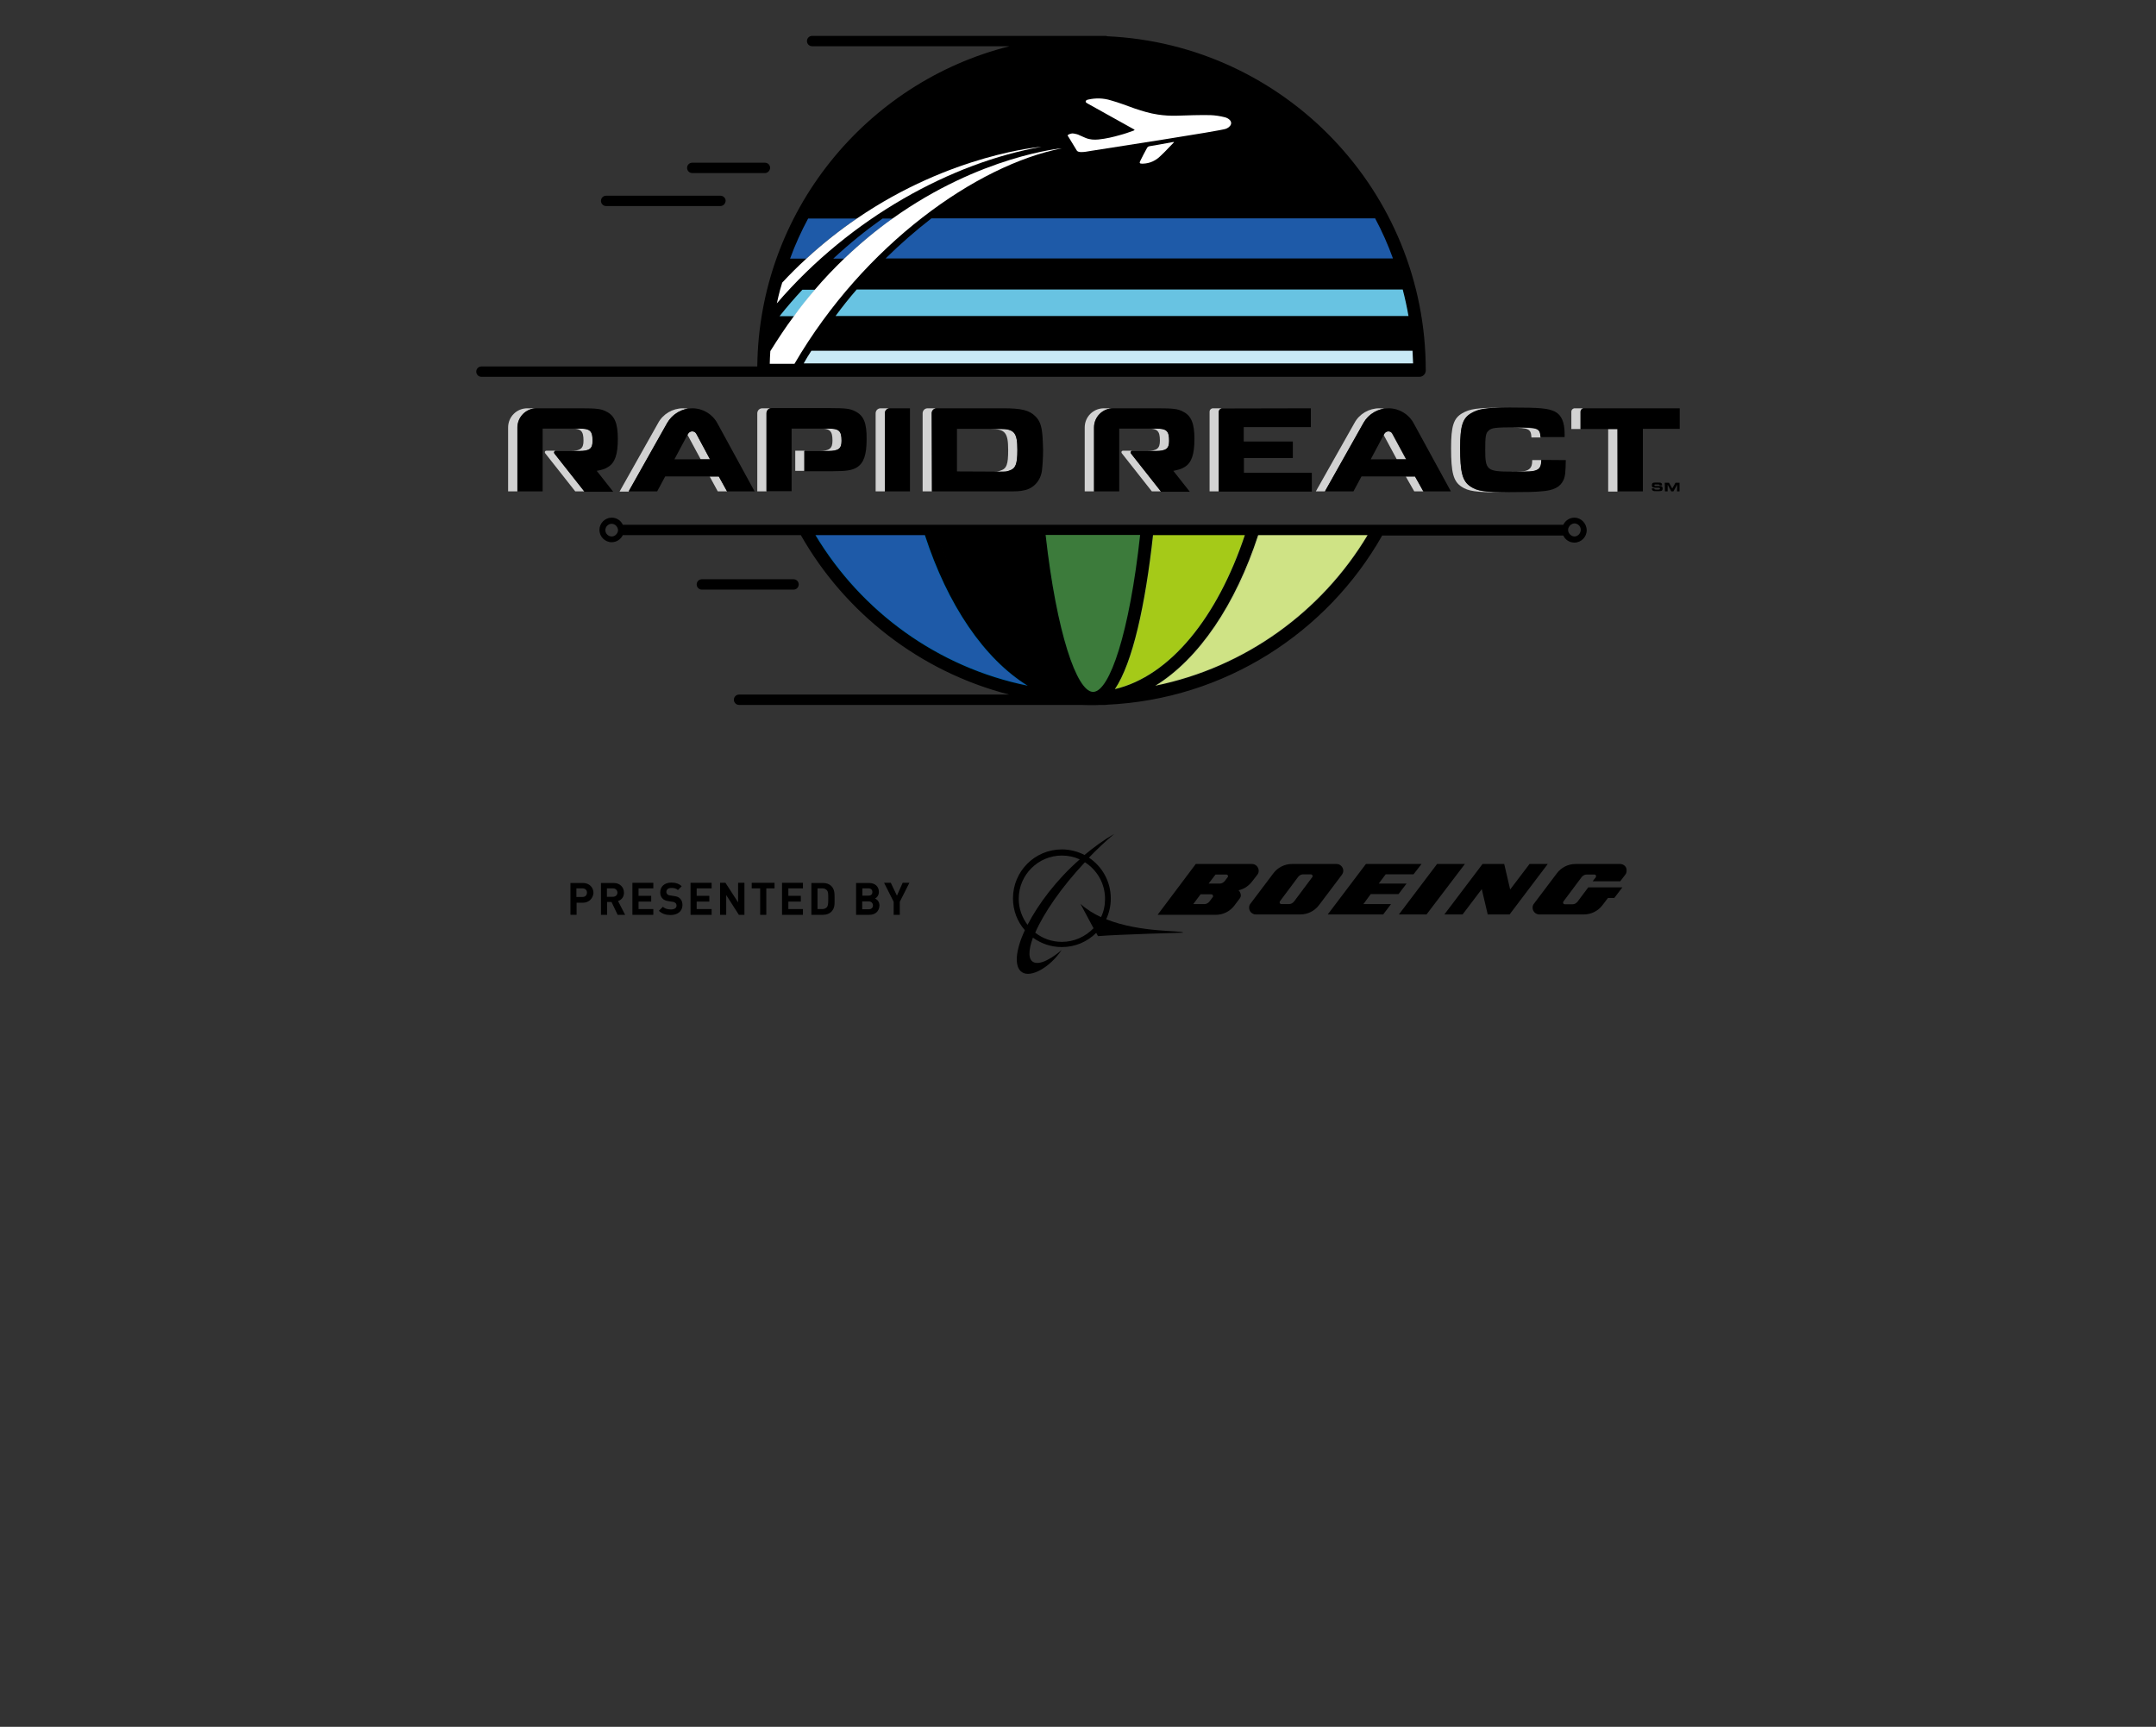 <?xml version="1.0" encoding="utf-8"?>
<!-- Generator: Adobe Illustrator 27.4.0, SVG Export Plug-In . SVG Version: 6.00 Build 0)  -->
<svg version="1.1" id="Layer_1" xmlns="http://www.w3.org/2000/svg" xmlns:xlink="http://www.w3.org/1999/xlink" x="0px" y="0px"
	 viewBox="0 0 1124 900" style="enable-background:new 0 0 1124 900;" xml:space="preserve">
<rect x="0" y="0" width="1124" height="900" fill="#333333" stroke="none"/>
<style type="text/css">
	.st0{fill:#1E5AA8;stroke:#0563AB;stroke-width:0.753;stroke-miterlimit:10;}
	.st1{fill:#CFE385;stroke:#C0D386;stroke-width:0.753;stroke-miterlimit:10;}
	.st2{fill:#A5CA18;stroke:#9AC03C;stroke-width:0.753;stroke-miterlimit:10;}
	.st3{stroke:#000000;stroke-width:0.753;stroke-miterlimit:10;}
	.st4{fill:#3C7B3B;stroke:#36793B;stroke-width:0.753;stroke-miterlimit:10;}
	.st5{fill:#C8E9F5;}
	.st6{fill:#68C3E2;}
	.st7{fill:#1E5AA8;}
	.st8{fill:#FFFFFF;}
	.st9{fill:#D2D2D2;}
</style>
<g id="Layer_1_00000065040086543608426830000013863311377826879935_">
	<g>
		<g>
			<g>
				<path d="M553.6,490.9c-5.3,0-10.1-1.8-13.9-4.8c4.4-10.1,13.5-23.5,25.9-36.7c6.3,4,10.5,11,10.5,19.1c0,3.4-0.7,6.7-2.1,9.5
					c-3.9-1.8-7.6-4.1-10.7-6.9l6.8,12.7C565.9,488.1,560.1,490.9,553.6,490.9L553.6,490.9z M531.1,468.4
					c0-12.4,10.1-22.5,22.5-22.5c3.3,0,6.5,0.7,9.3,2c-12.2,10.7-21.6,23.3-27.2,34.1C532.8,478.2,531.1,473.5,531.1,468.4
					L531.1,468.4z M576.7,479.1c1.5-3.2,2.4-6.9,2.4-10.8c0-8.9-4.5-16.7-11.4-21.3c4.1-4.3,8.5-8.4,13.2-12.4
					c-5.5,3.2-10.7,7-15.5,11c-3.5-1.8-7.6-2.9-11.8-2.9c-14.2,0-25.5,11.5-25.5,25.5c0,6.4,2.3,12.2,6.2,16.6
					c-4.9,10.5-5.7,19.1-1.5,21.9c4.6,3.1,14.6-2.5,20.7-11.6c0,0-9.3,8.4-14.4,6.5c-3.1-1.2-3.1-6-0.6-12.9
					c4.3,3.1,9.4,4.9,15.1,4.9c7,0,13.3-2.8,17.9-7.4l0.9,1.7c11.1-0.9,44.4-1.8,44.4-1.8C616.8,484.8,594.7,486.3,576.7,479.1
					L576.7,479.1z"/>
			</g>
			<polygon points="729.1,466 733.3,460.5 718.8,460.5 722.4,455.7 736.9,455.7 741.1,450.3 712.1,450.3 692.2,476.6 721.1,476.6 
				725.2,471.2 710.8,471.2 714.6,466 729.1,466 			"/>
			<polygon points="749.2,450.3 729.3,476.6 743.7,476.6 763.7,450.3 749.2,450.3 			"/>
			<polygon points="797.4,450.3 787.3,463.6 784.2,450.3 772.9,450.3 753,476.6 762.5,476.6 772.5,463.4 775.6,476.6 787,476.6 
				806.9,450.3 797.4,450.3 			"/>
			<path d="M844.6,450.3h-23.2c-4,0-7.5,1.9-9.7,4.8l-12,15.9c-0.5,0.6-0.7,1.3-0.7,2.1c0,1.9,1.6,3.5,3.5,3.5h23.2
				c4,0,7.5-1.9,9.7-4.8l2.9-3.8h3.3l4.2-5.5h-17.8l-5.6,7.5c-0.6,0.7-1.5,1.3-2.5,1.3h-4.1c-0.6,0-0.9-0.4-0.9-0.9
				c0-0.2,0.1-0.4,0.2-0.6l9.5-12.7c0.6-0.7,1.5-1.3,2.5-1.3h4.1c0.6,0,0.9,0.4,0.9,0.9c0,0.2-0.1,0.4-0.2,0.6l-1.6,2h14.4l2.6-3.4
				c0.5-0.6,0.7-1.3,0.7-2.1C848.2,451.8,846.5,450.3,844.6,450.3L844.6,450.3L844.6,450.3z"/>
			<path d="M684.1,457.2l-9.5,12.7c-0.6,0.7-1.5,1.3-2.5,1.3H668c-0.5,0-0.9-0.4-0.9-0.9c0-0.2,0.1-0.4,0.2-0.6l9.5-12.7
				c0.6-0.7,1.5-1.3,2.5-1.3h4.1c0.5,0,0.9,0.4,0.9,0.9C684.3,456.9,684.3,457.1,684.1,457.2L684.1,457.2L684.1,457.2z M700.3,453.8
				c0-1.9-1.6-3.5-3.5-3.5h-23.2c-4,0-7.5,1.9-9.7,4.8l-12,15.9c-0.5,0.6-0.7,1.3-0.7,2.1c0,1.9,1.6,3.5,3.5,3.5h23.2
				c4,0,7.5-1.9,9.7-4.8l12-15.9C700,455.3,700.3,454.6,700.3,453.8L700.3,453.8L700.3,453.8z"/>
			<path d="M640,457.2l-1.5,2c-0.6,0.7-1.5,1.3-2.5,1.3h-5.9l3.6-4.7h5.6c0.6,0,0.9,0.4,0.9,0.9C640.2,456.9,640.2,457.1,640,457.2
				L640,457.2L640,457.2z M632.3,467.5l-1.8,2.4c-0.6,0.7-1.5,1.3-2.5,1.3h-5.9l3.8-5.1h5.6c0.5,0,0.9,0.4,0.9,0.9
				C632.5,467.2,632.4,467.4,632.3,467.5L632.3,467.5L632.3,467.5z M645.7,464c2.9-0.6,5.3-2.3,7-4.5l2.8-3.6
				c0.5-0.6,0.7-1.3,0.7-2.1c0-1.9-1.6-3.5-3.5-3.5h-14.9l0,0h-14.4l-19.9,26.5h14.2h16.1c4,0,7.5-1.9,9.7-4.8l2.8-3.7
				c0.4-0.5,0.6-1.1,0.6-1.7C646.8,465.4,646.3,464.6,645.7,464L645.7,464L645.7,464z"/>
			<g>
				<path d="M303.6,463h-3.1v4.5h3.1c1.5,0,2.4-0.9,2.4-2.3C306,463.9,305.1,463,303.6,463L303.6,463z M303.8,470.5h-3.2v6.3h-3.2
					v-16.6h6.5c3.4,0,5.5,2.4,5.5,5.2C309.2,468.1,307.2,470.5,303.8,470.5L303.8,470.5z"/>
				<path d="M319.5,463h-3.1v4.4h3.1c1.4,0,2.4-0.9,2.4-2.2C321.8,463.9,320.9,463,319.5,463L319.5,463z M322,476.8l-3.2-6.7h-2.3
					v6.7h-3.2v-16.6h6.6c3.4,0,5.4,2.3,5.4,5.1c0,2.3-1.4,3.8-3.1,4.3l3.7,7.2H322L322,476.8z"/>
				<polygon points="329.7,476.8 329.7,460.1 340.6,460.1 340.6,463 332.9,463 332.9,466.9 339.5,466.9 339.5,469.9 332.9,469.9 
					332.9,473.8 340.6,473.8 340.6,476.8 				"/>
				<path d="M349.6,476.9c-2.5,0-4.4-0.6-6.1-2.2l2.1-2.1c1,1,2.5,1.4,4.1,1.4c1.9,0,3-0.7,3-2c0-0.6-0.2-1.1-0.6-1.4
					c-0.4-0.3-0.7-0.5-1.5-0.6l-2-0.3c-1.4-0.2-2.5-0.6-3.2-1.4c-0.8-0.8-1.2-1.8-1.2-3.2c0-3,2.2-5.1,5.8-5.1c2.3,0,4,0.6,5.4,1.9
					l-2,2c-1-1-2.3-1.1-3.4-1.1c-1.8,0-2.6,0.9-2.6,2.1c0,0.5,0.2,0.8,0.5,1.2c0.4,0.3,0.8,0.6,1.6,0.6l1.9,0.3
					c1.5,0.2,2.5,0.6,3.1,1.3c0.9,0.8,1.3,2,1.3,3.5C355.7,475.1,353.1,476.9,349.6,476.9L349.6,476.9z"/>
				<polygon points="360,476.8 360,460.1 371,460.1 371,463 363.2,463 363.2,466.9 369.8,466.9 369.8,469.9 363.2,469.9 
					363.2,473.8 371,473.8 371,476.8 				"/>
				<polygon points="385.2,476.8 378.6,466.5 378.6,476.8 375.4,476.8 375.4,460.1 378.2,460.1 384.8,470.3 384.8,460.1 
					388.1,460.1 388.1,476.8 				"/>
				<polygon points="399.5,463 399.5,476.8 396.3,476.8 396.3,463 391.9,463 391.9,460.1 403.8,460.1 403.8,463 				"/>
				<polygon points="407.7,476.8 407.7,460.1 418.6,460.1 418.6,463 411,463 411,466.9 417.5,466.9 417.5,469.9 411,469.9 
					411,473.8 418.6,473.8 418.6,476.8 				"/>
				<path d="M431.1,464c-0.6-0.6-1.3-1-2.4-1h-2.5v10.8h2.5c1.1,0,1.8-0.4,2.4-1c0.6-0.7,0.7-1.9,0.7-4.4S431.8,464.8,431.1,464
					L431.1,464z M433.4,475.2c-1.1,1.1-2.7,1.6-4.4,1.6h-6v-16.6h6c1.8,0,3.3,0.5,4.4,1.6c1.8,1.8,1.7,4.2,1.7,6.7
					S435.3,473.3,433.4,475.2L433.4,475.2z"/>
				<path d="M452.9,469.8h-3.4v4.1h3.4c1.5,0,2.2-0.9,2.2-2S454.3,469.8,452.9,469.8L452.9,469.8z M452.7,463h-3.1v3.8h3.1
					c1.4,0,2.1-0.7,2.1-1.9C454.8,463.8,454.1,463,452.7,463L452.7,463z M453.2,476.8h-6.9v-16.6h6.7c3.2,0,5.2,1.8,5.2,4.7
					c0,1.8-1.2,3.1-2,3.4c1,0.5,2.3,1.5,2.3,3.7C458.3,475.1,456.2,476.8,453.2,476.8L453.2,476.8z"/>
				<polygon points="469.1,470 469.1,476.8 465.9,476.8 465.9,470 460.9,460.1 464.4,460.1 467.6,466.8 470.6,460.1 474.1,460.1 
									"/>
			</g>
		</g>
		<g>
			<path class="st0" d="M481.4,276.6h-57.6c23.7,41.1,64.2,71.1,112.1,80.8C512.5,343,493.2,313.9,481.4,276.6z"/>
			<path class="st1" d="M602.3,357.4c47.9-9.7,88.4-39.8,112.1-80.8h-57.6C645,313.9,625.6,343,602.3,357.4z"/>
			<path class="st2" d="M581.3,359.2c29.3-6.9,54.4-38.5,68.5-82.7h-48.5C597.4,313.9,590.7,345.1,581.3,359.2z"/>
			<path class="st3" d="M488.3,276.6c14.5,45.2,40.3,77.1,70.6,83.1c-9.5-13.9-16.4-45.2-20.4-83.1H488.3z"/>
			<path class="st4" d="M594.8,276.6H545c5.7,53.1,16.4,83.7,24.8,84.2c0.2,0,0.4,0,0.6,0C578.6,359.9,589.1,329.3,594.8,276.6z"/>
			<path d="M577.3,18.9c-0.3-0.1-0.6-0.2-1-0.2H423.4c-1.5,0-2.7,1.2-2.7,2.7s1.2,2.7,2.7,2.7h102.9
				C451.4,42.9,395.7,110.5,394.8,191H251c-1.5,0-2.7,1.2-2.7,2.7s1.2,2.7,2.7,2.7h147.1h69.7H740c1.8,0,3.3-1.5,3.3-3.3
				C743.4,99.6,669.6,23.1,577.3,18.9z"/>
			<g>
				<path d="M375.5,107.4H316c-1.5,0-2.7-1.2-2.7-2.7c0-1.5,1.2-2.7,2.7-2.7h59.6c1.5,0,2.7,1.2,2.7,2.7
					C378.2,106.2,377,107.4,375.5,107.4z"/>
			</g>
			<g>
				<path d="M413.7,307.3h-47.8c-1.5,0-2.7-1.2-2.7-2.7s1.2-2.7,2.7-2.7h47.8c1.5,0,2.7,1.2,2.7,2.7
					C416.4,306.1,415.2,307.3,413.7,307.3z"/>
			</g>
			<g>
				<path d="M398.8,90.2h-37.9c-1.5,0-2.7-1.2-2.7-2.7c0-1.5,1.2-2.7,2.7-2.7h37.9c1.5,0,2.7,1.2,2.7,2.7
					C401.4,89,400.2,90.2,398.8,90.2z"/>
			</g>
			<path d="M820.8,269.8c-2.6,0-4.8,1.6-5.8,3.7l0,0H324.7l0,0c-1-2.2-3.2-3.7-5.8-3.7c-3.5,0-6.4,2.9-6.4,6.4s2.9,6.4,6.4,6.4
				c2.6,0,4.8-1.6,5.8-3.7l0,0h92.8c23.1,40.7,62.2,71.2,108.6,83.1H385.3c-1.5,0-2.7,1.2-2.7,2.7s1.2,2.7,2.7,2.7h178.2
				c1.8,0.1,3.6,0.1,5.5,0.1c0.2,0,0.5,0,0.6,0c0.1,0,0.1,0,0.2,0c0.1,0,0.2,0,0.2,0c1.2,0,2.4,0,3.6-0.1h2.6c0.3,0,0.6,0,0.8-0.1
				c61.6-2.8,114.9-37.6,143.6-88.2H815c1,2.2,3.2,3.7,5.8,3.7c3.5,0,6.4-2.9,6.4-6.4C827.2,272.8,824.3,269.8,820.8,269.8z
				 M321.1,278.7c-0.6,0.6-1.4,0.9-2.2,0.9c-1.8,0-3.3-1.5-3.3-3.3c0-1.8,1.5-3.3,3.3-3.3c0.8,0,1.7,0.4,2.2,0.9
				c0.6,0.6,1.1,1.5,1.1,2.5C322.2,277.2,321.8,278,321.1,278.7z M425.1,278.9h57.1c11.8,36.3,30.8,64.4,53.6,78.5
				C488.8,347.9,449,318.7,425.1,278.9z M489,278.9h49.6c4.1,36.8,10.8,67.1,20.2,80.7C529.2,353.8,503.6,322.8,489,278.9z
				 M570.2,360.6c-0.2,0-0.4,0-0.6,0c-8.2-0.5-18.7-30.2-24.5-81.8h49.3C588.8,330.2,578.5,359.9,570.2,360.6z M601.1,278.9H649
				c-14.3,42.9-39,73.5-67.8,80.3C590.5,345.4,597.1,315.2,601.1,278.9z M602.3,357.4c22.8-14.1,41.8-42.3,53.6-78.5H713
				C689.2,318.7,649.2,347.9,602.3,357.4z M820.8,279.6c-0.7,0-1.4-0.3-1.9-0.7c-0.8-0.6-1.4-1.6-1.4-2.7s0.6-2,1.4-2.7
				c0.6-0.4,1.2-0.7,1.9-0.7c1.8,0,3.3,1.5,3.3,3.3C824.1,278,822.6,279.6,820.8,279.6z"/>
			<g>
				<path class="st5" d="M736.7,189.4c-0.1-2.2-0.2-4.4-0.3-6.6H423c-1.4,2.1-2.7,4.3-4,6.6H736.7z"/>
				<g>
					<path class="st6" d="M734.3,164.7c-0.8-4.6-1.8-9.2-3-13.8H446.6c-3.8,4.4-7.5,9-11,13.8H734.3z"/>
					<path class="st6" d="M418.3,151c-4,4.3-8,8.9-11.9,13.8h7.6c3.6-4.8,7.2-9.4,10.9-13.8H418.3z"/>
				</g>
				<g>
					<path class="st7" d="M726.2,134.7L726.2,134.7c-2.6-7.2-5.7-14.2-9.3-20.9H485.6c-8.1,6.3-16.1,13.2-23.9,20.9H726.2z"/>
					<path class="st7" d="M460.1,113.9c-8.6,6.1-17.2,13-25.7,20.9h5.8c8.3-8,16.8-14.9,25.2-20.9H460.1z"/>
					<path class="st7" d="M421.3,113.9c-3.6,6.7-6.8,13.7-9.4,20.9h0.1h8.4c8.7-8,17.5-14.9,26.3-20.9H421.3z"/>
				</g>
			</g>
			<g>
				<g>
					<g>
						<path class="st8" d="M569,78.6c6.8-1.1,67.7-10.4,70.2-11.5c0.6-0.3,1.3-0.6,1.8-1.2c1.1-1,1.1-2.4,0.1-3.4
							c-0.7-0.7-1.7-1.2-2.6-1.4c-2.4-0.6-4.9-1-7.5-1.1c-5.8-0.1-11.7,0.1-17.5,0.3c-3.3,0.1-6.6-0.1-9.9-0.6
							c-4.1-0.6-8-1.8-11.9-3.1c-4.2-1.5-8.3-3.1-12.6-4.3c-3.9-1.2-7.9-1.3-11.8-0.4c-0.6,0.1-1.2,0.4-1.3,0.9
							c-0.1,0.6,0.5,0.8,0.9,1.1c3.3,1.8,19.7,11,24.6,13.7c-0.2,0.4-0.4,0.4-0.6,0.5c-2.2,0.8-4.4,1.6-6.7,2.2
							c-3.8,1.1-7.6,2-11.6,2.4c-2.2,0.2-4.4,0.1-6.6-0.8c-1.1-0.5-2.1-0.9-3.2-1.4c-0.9-0.5-1.9-0.7-3-0.9
							c-0.9-0.2-1.8,0.1-2.7,0.5c-0.5,0.2-0.6,0.6-0.3,0.9c0.1,0.2,0.3,0.4,0.4,0.6c0.6,1,3.6,5.9,4.2,6.9
							C562.2,79.6,564.7,79.4,569,78.6z"/>
					</g>
					<g>
						<path class="st8" d="M599.3,76.2c-0.6,0.1-1,0.4-1.3,0.9c-1.2,2.2-2.4,4.4-3.5,6.7c-0.6,1.1-0.4,1.5,0.9,1.5
							c0.1,0,0.3,0,0.4,0c3.7-0.1,6.8-1.6,9.3-4.1c2.4-2.2,4.6-4.7,7-7.1c-0.2,0-0.3-0.1-0.4-0.1C607.5,74.7,603.4,75.6,599.3,76.2z
							"/>
					</g>
				</g>
				<path class="st8" d="M465.3,113.9c-8.3,5.9-16.8,12.9-25.2,20.9c-5.2,5-10.4,10.4-15.4,16.3c-3.7,4.3-7.4,8.9-10.9,13.8
					c-4.2,5.6-8.2,11.7-12.2,18.1c-0.1,2.2-0.3,4.3-0.3,6.6h12.9c36.3-62.2,95-103.6,139.4-112.3C553.8,77.2,511.2,81.1,465.3,113.9
					z"/>
				<path class="st8" d="M446.7,113.9c-8.8,6-17.6,12.9-26.3,20.9c-4.3,3.9-8.4,8-12.6,12.5c-0.4,1.2-0.7,2.5-1.1,3.7
					c-0.6,2.3-1.2,4.7-1.7,7.1c38.6-44.9,91.4-73.4,138-81.6C543,76.5,496.1,80.1,446.7,113.9z"/>
			</g>
			<g>
				<g>
					<path class="st9" d="M358.7,226.1l-0.3,0.5l6.9,12.8h4.8L363,226C362.1,224.4,359.6,224.4,358.7,226.1z"/>
					<polygon class="st9" points="370,248.4 374.2,256.1 379.1,256.1 374.8,248.4 					"/>
					<path class="st9" d="M358.5,213c-0.8-0.1-1.6-0.2-2.4-0.2c-5.5,0-10.5,3-13,7.7L323,256.2h4.8l20.1-35.7
						C350.1,216.4,354.1,213.8,358.5,213z"/>
					<path class="st9" d="M463.9,212.8h-4.8c-1.5,0-2.6,1.2-2.6,2.6v40.7h4.8v-40.7C461.3,214,462.4,212.8,463.9,212.8z"/>
					<path class="st9" d="M488.4,212.8h-4.8c-1.5,0-2.6,1.2-2.6,2.6v40.7h4.8v-40.7C485.7,214,486.9,212.8,488.4,212.8z"/>
					<path class="st9" d="M521.2,223.6h-4.8c7.6,0,9.2,1.8,9.2,11c0,7.5-0.8,9.7-4.1,10.7c-1.6,0.6-1.8,0.6-5.4,0.6h4.8
						c3.6,0,3.8,0,5.4-0.6c3.1-1,4.1-3.2,4.1-10.7C530.4,225.5,528.8,223.6,521.2,223.6z"/>
					<path class="st9" d="M637.2,212.8h-4.8c-1,0-1.8,0.8-1.8,1.8v41.5h4.8v-41.5C635.4,213.6,636.3,212.8,637.2,212.8z"/>
					<polygon class="st9" points="732.9,248.4 737.3,256.1 742.1,256.1 737.7,248.4 					"/>
					<path class="st9" d="M721.5,213c-0.8-0.1-1.6-0.2-2.4-0.2c-5.5,0-10.5,3-13,7.7l-20.1,35.6h4.8l20.1-35.7
						C713,216.4,717,213.8,721.5,213z"/>
					<path class="st9" d="M721.6,226.1l-0.3,0.5l6.9,12.8h4.8l-7.2-13.3C725.1,224.4,722.6,224.4,721.6,226.1z"/>
					<path class="st9" d="M801,245.1c1.8-0.7,2.6-2.1,2.6-5.3h-4.8c0,3.1-0.7,4.4-2.6,5.3c-1.6,0.6-2.9,0.8-9.4,0.8
						c0.4,0,0.7,0,1.2,0C797.8,245.9,799.1,245.9,801,245.1z"/>
					<path class="st9" d="M790.5,222.9c-0.9,0-1.8,0-2.6,0c9.3,0.1,10.2,0.7,10.5,5.1h4.8C802.9,223.3,802,222.9,790.5,222.9z"/>
					<path class="st9" d="M761.3,233.5c0-11.5,1.3-15.5,5.8-18.1c3.7-2.1,7.7-2.8,18.5-2.9c-1,0-2,0-3.1,0
						c-12.1,0-16.3,0.6-20.2,2.9c-4.5,2.6-5.8,6.7-5.8,18.1c0,12.9,1.2,17.4,5.5,20.2c3.5,2.3,7.5,2.9,20,2.9c1.2,0,2.3,0,3.4,0
						c-11.3-0.1-15.2-0.6-18.6-2.9C762.5,250.8,761.3,246.3,761.3,233.5z"/>
					<path class="st9" d="M825.8,212.8H821c-1,0-1.8,0.8-1.8,1.8v9h4.8v-9C824,213.6,824.8,212.8,825.8,212.8z"/>
					<rect x="838.4" y="223.6" class="st9" width="4.8" height="32.6"/>
					<rect x="414.6" y="234.9" class="st9" width="4.8" height="10.5"/>
					<path class="st9" d="M438.8,229.7c0-5.2-1.3-6.4-6.9-6.4h-4.8c5.6,0,6.9,1.2,6.9,6.4c0,4.1-1.6,5.3-6.9,5.3h4.8
						C437.2,234.9,438.8,233.8,438.8,229.7z"/>
					<path class="st9" d="M402.2,212.8h-4.8c-1.5,0-2.6,1.2-2.6,2.6v40.7h4.8v-40.7C399.6,214,400.7,212.8,402.2,212.8z"/>
					<path class="st9" d="M580.3,212.8h-4.8c-5.5,0-10,4.4-10,10v33.3h4.8v-33.3C570.3,217.3,574.8,212.8,580.3,212.8z"/>
					<path class="st9" d="M609.5,229.7c0-5.2-1.3-6.4-6.9-6.4h-4.8c5.6,0,6.9,1.2,6.9,6.4c0,4.1-1.6,5.3-6.9,5.3h4.8
						C608,234.9,609.5,233.8,609.5,229.7z"/>
					<path class="st9" d="M590.2,234.9h-4.8c-0.6,0-1,0.7-0.6,1.3l15.7,19.9h4.8l-15.7-19.9C589.1,235.8,589.5,234.9,590.2,234.9z"
						/>
					<path class="st9" d="M279.7,212.8h-4.8c-5.5,0-10,4.4-10,10v33.3h4.8v-33.3C269.7,217.3,274.3,212.8,279.7,212.8z"/>
					<path class="st9" d="M289.6,234.9h-4.8c-0.6,0-1,0.7-0.6,1.3l15.7,19.9h4.8L289,236.2C288.6,235.8,289,234.9,289.6,234.9z"/>
					<path class="st9" d="M309,229.7c0-5.2-1.3-6.4-6.9-6.4h-4.8c5.6,0,6.9,1.2,6.9,6.4c0,4.1-1.6,5.3-6.9,5.3h4.8
						C307.5,234.9,309,233.8,309,229.7z"/>
				</g>
				<g>
					<g>
						<g>
							<path d="M862.5,254.6c0,0.3,0.1,0.4,0.2,0.5c0.1,0,0.5,0.1,0.9,0.1c1.6,0,1.8-0.1,1.8-0.5c0-0.2-0.1-0.3-0.2-0.4
								c-0.2-0.1-0.2-0.1-0.8-0.1h-1.2c-0.8,0-1.2-0.1-1.5-0.2c-0.4-0.2-0.5-0.6-0.5-1.1c0-0.8,0.2-1.1,0.8-1.3
								c0.4-0.1,0.9-0.1,1.8-0.1c1.6,0,1.9,0,2.3,0.3c0.3,0.2,0.4,0.5,0.4,1.2h-1.3c0-0.4-0.1-0.5-1-0.5c-0.5,0-1,0-1.2,0
								c-0.4,0-0.5,0.1-0.5,0.4c0,0.2,0.1,0.3,0.3,0.4c0.1,0,0.1,0,0.6,0h1.3c0.1,0,0.7,0,0.9,0c0.8,0,1.2,0.5,1.2,1.3
								s-0.3,1.2-0.9,1.3c-0.4,0.1-1,0.1-1.9,0.1c-1.6,0-1.9,0-2.3-0.3c-0.3-0.1-0.5-0.5-0.5-1c0,0,0-0.1,0-0.2L862.5,254.6
								L862.5,254.6z"/>
						</g>
						<g>
							<path d="M867.9,251.6h2.2l1.7,3l1.7-3h2.1v4.5h-1.3l0.1-3.5l-2,3.5h-1.1l-1.9-3.5v3.5H868L867.9,251.6L867.9,251.6z"/>
						</g>
					</g>
					<g>
						<path d="M360.9,212.8L360.9,212.8c5.5,0,10.5,3,13.1,7.8l19.4,35.5h-14.4l-4.3-7.8h-27.9l-4.2,7.8h-14.9l20.1-35.7
							C350.6,215.7,355.6,212.8,360.9,212.8z M370.2,239.4l-7.2-13.3c-0.9-1.7-3.3-1.7-4.3,0l-7.1,13.3H370.2z"/>
					</g>
					<g>
						<path d="M463.9,212.8h10.5v43.3h-13.1v-40.7C461.3,214,462.4,212.8,463.9,212.8z"/>
					</g>
					<g>
						<path d="M485.7,215.4c0-1.5,1.2-2.6,2.6-2.6h34.9c9.2,0,13.4,1,16.5,4.1c2.4,2.3,3.4,5.1,3.8,10.5c0.1,2,0.3,5,0.3,7.1
							c0,3.9-0.3,8.4-0.6,10.8c-0.7,5.2-4.3,9.2-9.1,10.2c-2.5,0.6-4.4,0.6-9.1,0.6h-39.1L485.7,215.4L485.7,215.4z M520.9,245.8
							c3.6,0,3.8,0,5.4-0.6c3.1-1,4.1-3.2,4.1-10.7c0-9.1-1.6-11-9.2-11h-22.3v22.2L520.9,245.8L520.9,245.8z"/>
					</g>
					<g>
						<path d="M683.4,212.8v9.8h-35v7.5H674v8.6h-25.5v7.7h35.4v9.8h-48.5v-41.5c0-1,0.8-1.8,1.8-1.8L683.4,212.8L683.4,212.8z"/>
					</g>
					<g>
						<path d="M723.9,212.8L723.9,212.8c5.5,0,10.5,3,13.1,7.8l19.4,35.5H742l-4.3-7.8h-27.9l-4.2,7.8h-14.9l20.1-35.7
							C713.5,215.7,718.5,212.8,723.9,212.8z M733.2,239.4l-7.2-13.3c-0.9-1.7-3.3-1.7-4.3,0l-7.1,13.3H733.2z"/>
					</g>
					<g>
						<path d="M816.3,239.8c-0.1,6.3-0.3,8.4-1.2,10.4c-1.7,3.7-5.2,5.5-11.9,5.9c-2.7,0.3-7.9,0.4-16.5,0.4
							c-12.5,0-16.5-0.6-20-2.9c-4.3-2.7-5.5-7.3-5.5-20.2c0-11.5,1.3-15.5,5.8-18.1c3.9-2.3,8-2.9,20.2-2.9
							c16.2,0,19.7,0.4,23.4,2.1c3.5,1.8,5.1,5.5,5.1,11.9v1.4h-12.6c-0.3-4.7-1.2-5.1-12.7-5.1c-10.8,0-12.8,0.3-14.3,1.7
							c-1.6,1.4-1.8,3.1-1.8,10.2c0,10.4,1,11.2,13.6,11.2c9.8,0,11.2-0.1,13-0.8c1.8-0.7,2.6-2.1,2.6-5.3L816.3,239.8L816.3,239.8z
							"/>
					</g>
					<g>
						<path d="M843.3,223.6H824v-9c0-1,0.8-1.8,1.8-1.8h49.9v10.7h-19.2v32.6h-13.1L843.3,223.6L843.3,223.6z"/>
					</g>
					<g>
						<path d="M445.9,214.4c-2.7-1.4-4.9-1.7-13.2-1.7h-30.5c-1.5,0-2.6,1.2-2.6,2.6V256h13.1v-32.6h19.1c5.6,0,6.9,1.2,6.9,6.4
							c0,4.1-1.6,5.3-6.9,5.3h-12.5v10.5h14.5c7.5,0,10.5-0.5,12.9-2c3.6-2.2,5.1-6.5,5.1-14.7C451.9,220.5,450.3,216.6,445.9,214.4
							z"/>
					</g>
					<g>
						<path d="M617.6,243.4c3.6-2.2,5.1-6.5,5.1-14.7c0-8.1-1.7-12.1-6-14.2c-2.7-1.4-4.9-1.7-13.2-1.7h-23.1c-5.5,0-10,4.4-10,10
							v33.3h13.1v-32.7h19.1c5.6,0,6.9,1.2,6.9,6.4c0,4.1-1.6,5.3-6.9,5.3h-12.4c-0.6,0-1,0.7-0.6,1.3l15.7,19.9h15l-8.6-10.9
							C614.3,244.9,616,244.4,617.6,243.4z"/>
					</g>
					<g>
						<path d="M317,243.4c3.6-2.2,5.1-6.5,5.1-14.7c0-8.1-1.7-12.1-6-14.2c-2.7-1.4-4.9-1.7-13.2-1.7h-23.1c-5.5,0-10,4.4-10,10
							v33.3h13.1v-32.7H302c5.6,0,6.9,1.2,6.9,6.4c0,4.1-1.6,5.3-6.9,5.3h-12.4c-0.6,0-1,0.7-0.6,1.3l15.7,19.9h15l-8.6-10.9
							C313.9,244.9,315.5,244.4,317,243.4z"/>
					</g>
				</g>
			</g>
		</g>
	</g>
</g>
<g id="Layer_2_00000013153463842864828270000001421219899110477222_">
</g>
</svg>
